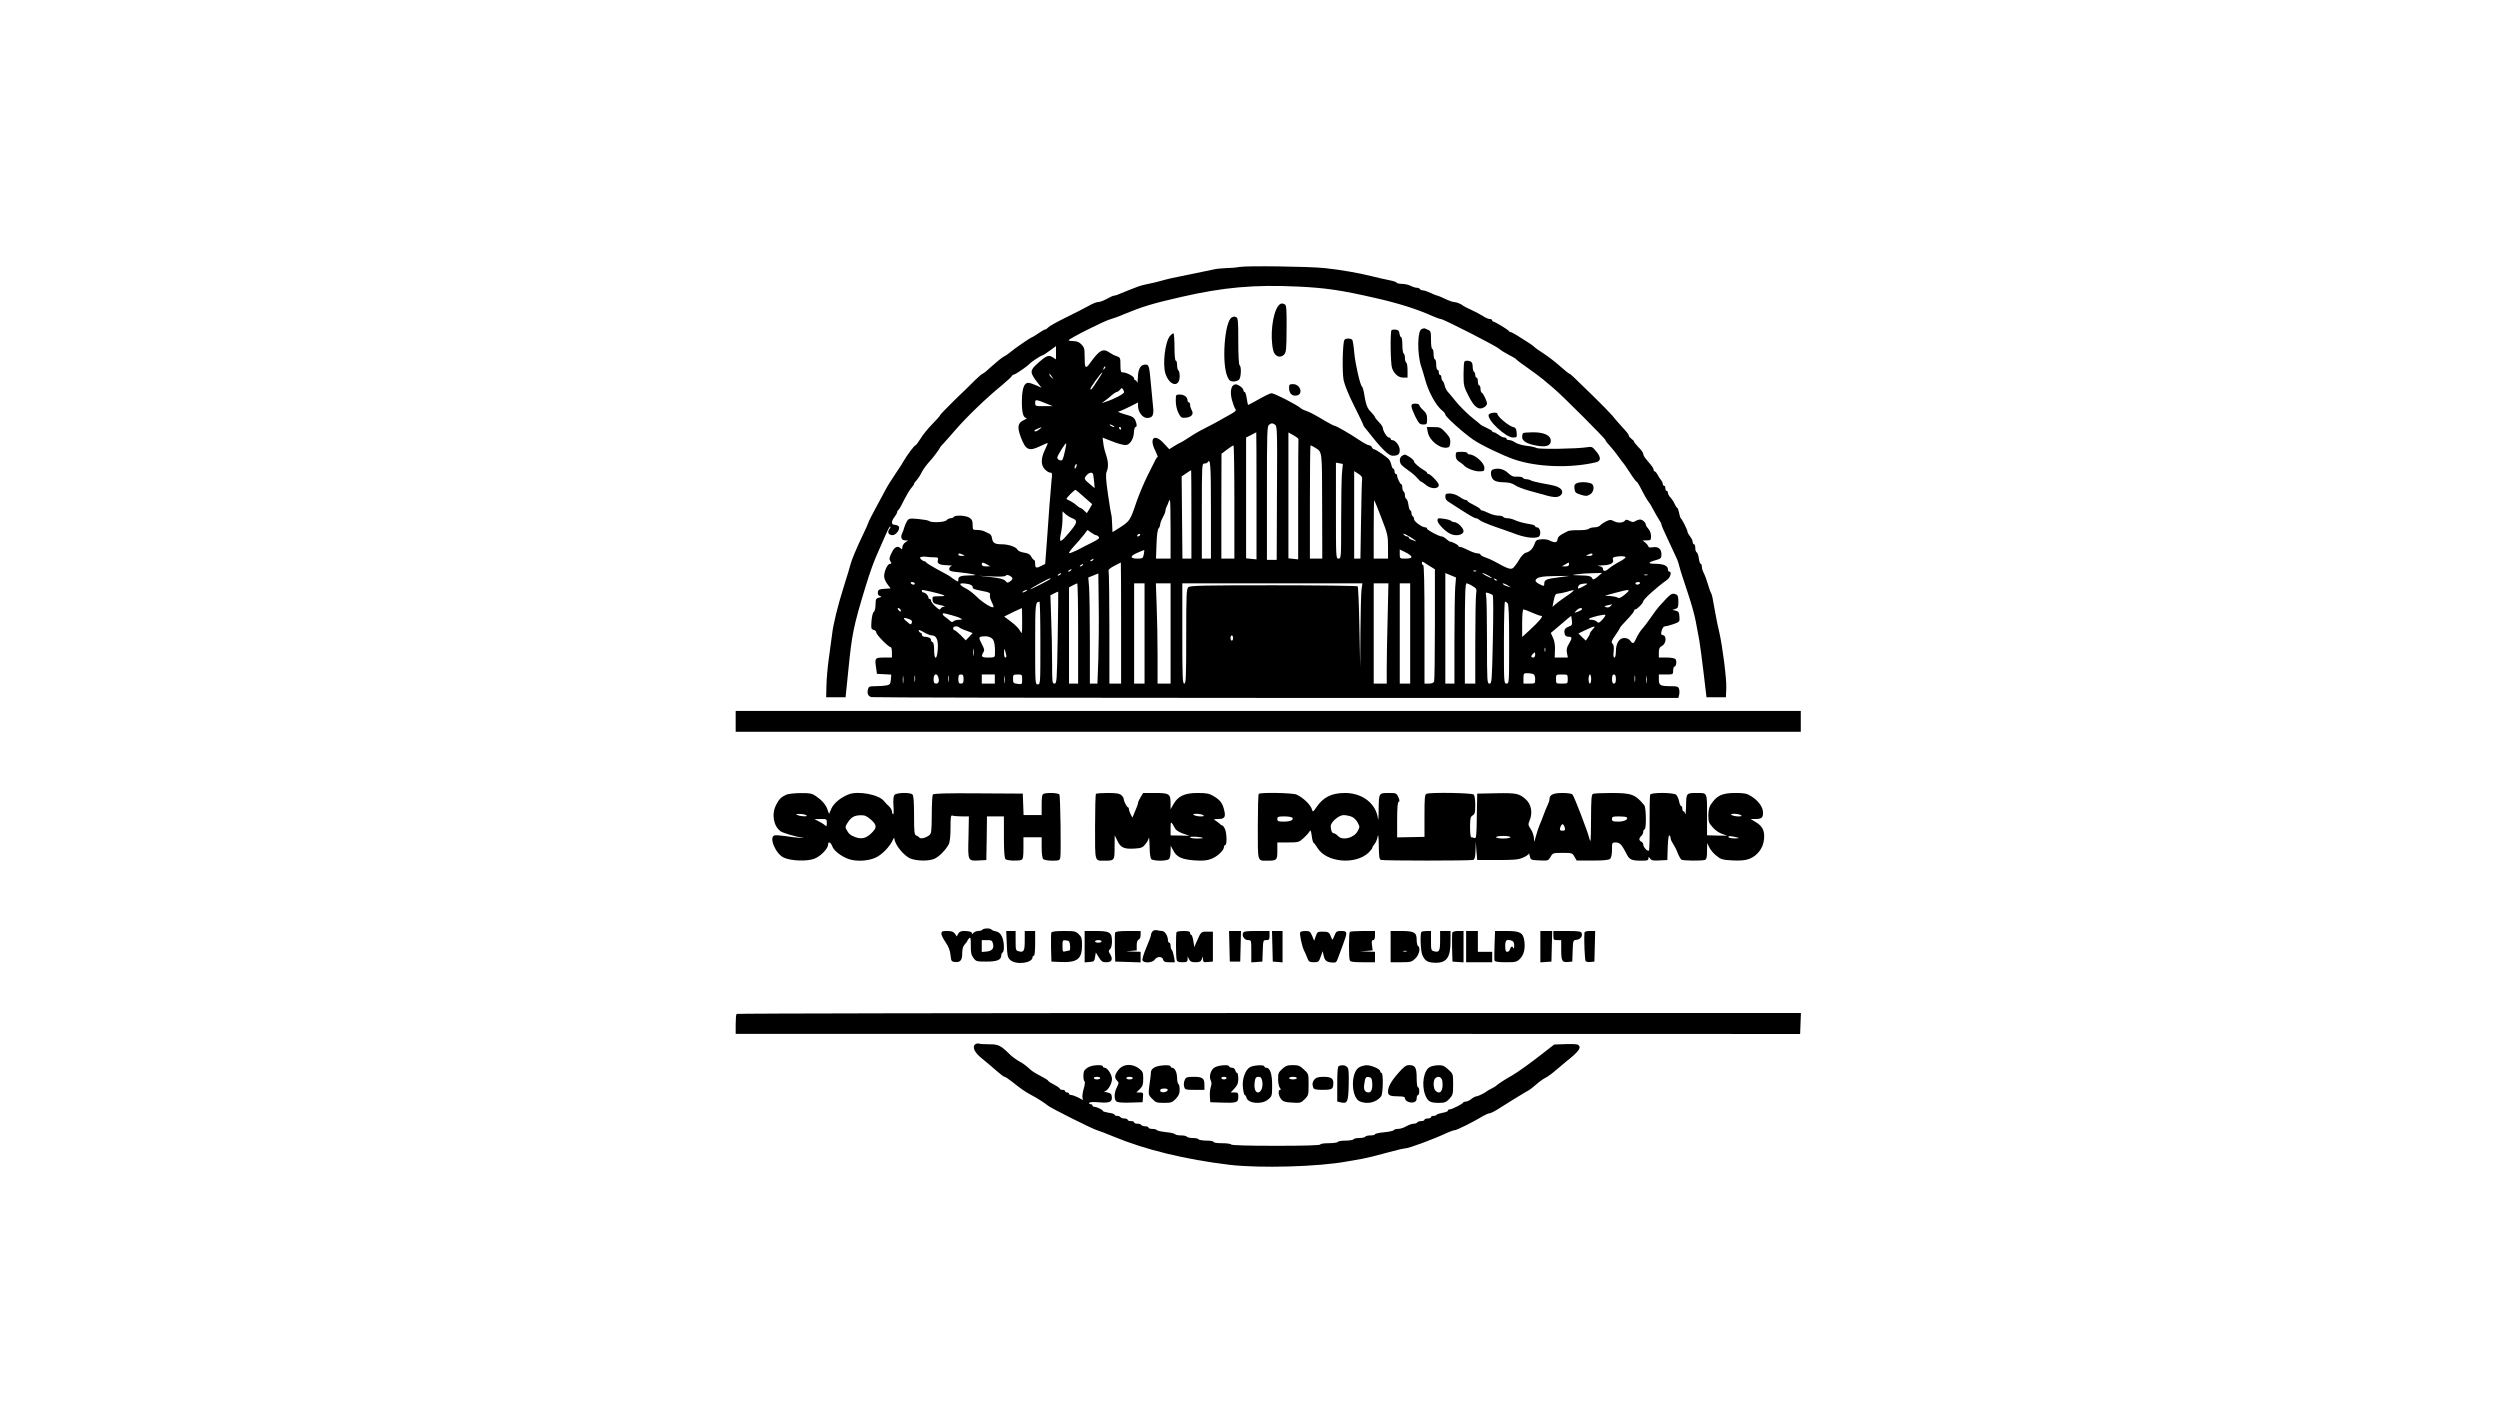 <?xml version="1.0" encoding="UTF-8" standalone="yes"?>
<svg version="1.0" xmlns="http://www.w3.org/2000/svg" width="1920" height="1080" viewBox="0 0 1920 1080" preserveAspectRatio="xMidYMid meet">
  <g transform="translate(0,1080) scale(0.1,-0.1)" fill="#000000" stroke="none">
    <path d="M9520 8750 c-25 -5 -71 -9 -102 -9 -32 -1 -77 -5 -100 -11 -24 -5
-101 -21 -173 -36 -134 -26 -172 -35 -240 -54 -22 -6 -62 -16 -90 -21 -27 -5
-59 -14 -70 -18 -11 -5 -36 -14 -55 -21 -19 -7 -54 -21 -77 -31 -24 -11 -47
-19 -53 -19 -10 0 -21 -5 -77 -34 -17 -9 -40 -16 -52 -16 -11 0 -42 -13 -68
-28 -26 -15 -105 -55 -174 -89 -69 -34 -131 -68 -138 -77 -8 -9 -18 -16 -23
-16 -5 0 -29 -13 -53 -30 -24 -16 -46 -30 -49 -30 -8 0 -135 -87 -166 -114
-14 -12 -36 -28 -50 -34 -14 -7 -54 -40 -90 -72 -35 -33 -68 -60 -73 -60 -4 0
-29 -21 -56 -47 -26 -27 -98 -97 -160 -156 -61 -60 -111 -112 -111 -116 0 -4
-26 -34 -59 -67 -32 -32 -73 -83 -90 -111 -18 -29 -36 -53 -40 -53 -9 0 -68
-80 -91 -121 -8 -15 -37 -61 -65 -101 -27 -40 -62 -95 -76 -123 -15 -27 -49
-93 -78 -145 -28 -52 -51 -97 -51 -102 0 -4 -27 -64 -61 -134 -33 -70 -66
-150 -74 -178 -7 -28 -30 -103 -50 -166 -51 -162 -86 -303 -95 -385 -5 -38
-16 -122 -25 -185 -9 -63 -17 -155 -18 -205 l-2 -90 75 0 74 0 22 215 c27 272
39 331 130 630 40 130 65 199 104 285 15 33 35 78 44 100 28 64 39 85 44 80 3
-2 -1 -11 -8 -20 -18 -21 -5 -45 24 -45 32 0 67 57 44 71 -7 5 -21 9 -30 9
-24 0 -23 29 2 60 11 14 20 30 20 37 0 6 4 13 8 15 4 2 18 23 30 48 32 64 58
109 76 129 9 10 16 21 16 25 0 4 8 16 19 27 10 11 27 36 37 57 16 31 38 61 79
106 18 20 65 85 65 89 0 3 15 21 33 39 17 19 55 61 82 93 87 101 238 247 363
349 39 33 72 63 72 67 0 4 10 11 21 14 19 6 106 67 119 84 9 11 86 61 94 61 5
0 30 16 57 36 l49 36 0 -51 0 -51 -25 16 c-31 20 -48 14 -114 -45 -63 -56 -63
-70 -7 -144 l35 -45 -42 19 c-23 10 -50 19 -59 19 -33 0 -48 -42 -50 -136 -1
-89 10 -134 35 -134 7 -1 -4 -9 -23 -18 -44 -22 -49 -52 -20 -130 38 -100 62
-111 152 -67 28 14 53 24 54 22 2 -2 -8 -25 -21 -52 -32 -66 -32 -118 0 -150
13 -14 32 -25 41 -25 15 0 16 -8 10 -57 -3 -32 -10 -119 -16 -193 -5 -74 -15
-206 -21 -293 l-12 -158 -28 -14 c-40 -21 -49 -19 -49 15 0 17 -4 30 -8 30 -5
0 -15 11 -22 25 -9 18 -24 26 -56 31 -23 3 -45 13 -48 20 -9 23 -70 44 -124
44 -53 0 -68 10 -74 49 -1 13 -10 27 -18 31 -8 4 -25 12 -37 18 -13 7 -39 12
-58 12 -34 0 -35 1 -35 39 0 30 -5 42 -25 55 -27 18 -110 22 -120 6 -3 -5 -14
-10 -24 -10 -10 0 -24 -7 -31 -15 -14 -17 -119 -21 -135 -6 -6 5 -43 11 -82
15 -68 6 -73 5 -87 -16 -8 -13 -17 -34 -21 -48 -3 -14 -11 -35 -17 -47 -14
-29 -4 -53 24 -53 l22 0 -22 -16 c-12 -8 -22 -25 -22 -37 0 -16 -3 -18 -12 -9
-24 24 -48 13 -70 -33 -19 -38 -20 -49 -10 -65 10 -17 10 -20 -3 -20 -19 0
-45 -57 -45 -96 0 -15 11 -42 25 -60 l25 -33 -47 -3 c-41 -3 -48 -6 -51 -26
-2 -14 3 -25 15 -29 16 -6 15 -8 -7 -13 -22 -5 -25 -11 -26 -54 0 -27 -6 -51
-14 -56 -7 -4 -14 -35 -17 -70 -4 -56 -3 -62 16 -67 12 -3 21 -12 21 -21 0
-17 94 -112 110 -112 6 0 10 -18 10 -40 l0 -40 -60 0 c-70 0 -73 -4 -62 -75
l7 -50 55 -3 55 -3 -3 -38 c-3 -34 -8 -40 -34 -45 -17 -3 -54 -6 -83 -6 -48 0
-53 -2 -59 -24 -8 -33 1 -53 27 -60 12 -3 1411 -6 3109 -6 l3088 0 6 24 c3 14
3 34 -1 45 -5 18 -15 21 -58 21 -86 0 -97 6 -97 51 l0 39 55 0 c54 0 55 0 55
30 0 17 4 30 9 30 14 0 21 43 9 57 -6 8 -33 13 -69 13 l-59 0 0 38 c0 31 5 41
25 52 32 17 36 77 7 82 -16 3 -17 8 -10 36 6 20 15 32 26 32 9 0 39 8 65 17
47 17 48 18 45 57 -2 33 -7 41 -28 46 l-25 6 23 8 c19 6 22 14 22 56 0 34 -4
50 -16 54 -36 14 -37 13 -131 -90 -13 -14 -42 -53 -65 -87 -23 -34 -53 -73
-66 -87 -13 -14 -32 -44 -43 -67 -21 -48 -28 -52 -49 -23 -9 13 -26 20 -45 20
-40 0 -65 -41 -65 -104 0 -28 -5 -46 -11 -46 -8 0 -10 16 -6 47 3 32 1 51 -9
60 -11 12 -8 21 21 63 19 28 35 52 35 55 0 6 19 28 78 90 17 19 32 39 32 45 0
5 4 10 10 10 12 0 60 48 60 61 0 16 103 109 181 164 28 19 41 65 19 65 -5 0
-10 7 -10 16 0 29 -32 43 -95 44 -65 0 -62 11 8 30 32 9 37 15 37 41 0 43 -23
63 -66 56 -20 -3 -34 -2 -34 5 0 5 -10 18 -22 29 l-23 18 33 1 c30 0 32 2 32
33 0 19 -8 42 -20 55 -11 12 -20 26 -20 32 0 17 -26 40 -44 40 -9 0 -25 -5
-36 -12 -15 -10 -24 -9 -45 2 -18 9 -29 11 -33 4 -13 -20 -55 -23 -84 -8 -27
14 -33 14 -63 0 -18 -9 -38 -22 -45 -31 -7 -8 -27 -15 -44 -15 -18 0 -37 -5
-43 -11 -7 -7 -40 -11 -78 -11 -37 1 -74 -2 -83 -7 -64 -31 -77 -42 -80 -64
-3 -26 -21 -28 -68 -5 -11 5 -38 8 -59 6 -33 -3 -40 -8 -49 -34 -13 -38 -36
-61 -67 -69 -15 -4 -36 -26 -54 -57 -16 -28 -38 -56 -47 -62 -19 -11 -43 -2
-142 53 -17 10 -48 23 -68 30 -21 7 -38 17 -38 22 0 5 -10 9 -22 9 -13 0 -45
11 -72 25 -27 14 -55 25 -63 25 -7 0 -13 3 -13 8 0 7 -48 32 -62 32 -5 0 -18
9 -30 20 -12 11 -28 20 -35 20 -21 0 -113 49 -113 60 0 6 -6 10 -14 10 -25 0
-85 44 -86 62 0 9 -4 20 -10 23 -5 3 -10 15 -10 26 0 10 -4 19 -9 19 -4 0 -11
19 -14 42 -3 24 -11 44 -16 46 -6 2 -11 14 -11 27 0 13 -4 27 -10 30 -5 3 -10
17 -10 31 0 13 -3 24 -7 24 -9 0 -33 49 -33 67 0 7 -4 13 -10 13 -5 0 -10 9
-10 20 0 11 -4 20 -9 20 -5 0 -11 12 -15 28 -3 15 -11 34 -18 43 -16 19 -103
79 -116 79 -6 0 -12 7 -16 15 -3 8 -12 15 -21 15 -9 0 -44 19 -78 42 -74 50
-176 108 -188 108 -4 0 -32 14 -61 31 -92 55 -132 76 -158 84 -14 4 -32 13
-40 20 -36 30 -203 115 -225 115 -9 0 -51 -20 -95 -45 -44 -25 -81 -45 -84
-45 -2 0 -7 23 -11 50 -4 28 -11 50 -16 50 -5 0 -9 5 -9 11 0 19 -43 50 -64
47 -30 -5 -41 -51 -26 -115 8 -29 19 -61 26 -71 10 -14 6 -20 -29 -40 -107
-61 -156 -88 -207 -113 -30 -14 -83 -45 -117 -68 -34 -22 -65 -41 -68 -41 -3
0 -23 -11 -45 -25 l-40 -25 -42 45 c-72 79 -115 41 -65 -57 13 -27 21 -48 18
-48 -7 0 -9 -4 -77 -141 -28 -57 -66 -147 -84 -199 -53 -156 -49 -151 -160
-221 l-26 -16 -3 66 c-1 36 -4 68 -7 72 -2 4 -13 73 -25 155 -16 111 -18 153
-10 171 15 32 13 80 -4 128 -8 22 -18 61 -21 87 l-6 47 77 -30 c42 -17 89 -29
103 -27 32 4 60 50 61 101 1 20 6 37 11 37 13 0 13 23 -2 55 -8 17 -24 28 -52
35 -23 6 -50 15 -61 19 l-20 9 20 6 c11 4 46 20 78 36 l57 29 0 -27 c0 -45 35
-92 69 -92 42 0 54 20 47 82 -3 29 -10 105 -16 168 -14 154 -15 160 -45 160
-35 0 -55 -35 -56 -100 -1 -30 -3 -47 -6 -37 -2 9 -9 17 -14 17 -5 0 -9 6 -9
14 0 15 -58 46 -87 46 -15 0 -18 8 -18 57 0 55 -1 58 -30 68 -17 5 -41 18 -55
28 -49 34 -77 18 -148 -81 -36 -50 -42 -42 -42 54 0 56 -4 68 -25 89 -16 17
-35 25 -58 25 -18 0 -36 3 -40 6 -8 8 276 151 323 163 19 5 67 22 105 39 138
57 216 81 435 131 327 75 561 96 900 80 210 -10 332 -28 585 -86 183 -41 328
-87 448 -141 27 -12 55 -22 62 -22 20 0 426 -207 450 -230 11 -10 43 -30 72
-45 29 -14 55 -30 58 -35 3 -5 43 -35 88 -66 45 -32 98 -71 117 -87 19 -16 57
-48 84 -71 65 -54 396 -386 396 -396 0 -5 16 -26 36 -47 19 -21 49 -58 66 -83
18 -25 34 -47 38 -50 3 -3 25 -35 49 -72 24 -38 47 -68 51 -68 4 0 22 -30 40
-67 19 -37 41 -75 49 -85 9 -9 27 -39 40 -65 14 -26 33 -60 43 -75 10 -14 18
-31 18 -37 0 -6 25 -64 56 -128 30 -65 59 -127 64 -138 5 -11 14 -38 19 -60 5
-22 32 -105 59 -185 27 -80 57 -183 65 -230 9 -47 21 -114 28 -150 6 -36 21
-148 33 -250 l22 -185 74 0 75 0 3 70 c3 71 -29 322 -54 430 -8 33 -22 98 -30
145 -22 128 -26 144 -33 155 -4 6 -13 30 -20 55 -14 47 -27 83 -42 112 -5 10
-9 27 -9 38 0 11 -4 20 -9 20 -4 0 -11 19 -14 42 -3 24 -11 44 -16 46 -6 2
-11 17 -11 33 0 16 -4 29 -10 29 -5 0 -10 8 -10 18 0 9 -9 28 -20 42 -11 14
-20 30 -20 37 0 13 -41 95 -52 103 -3 3 -9 22 -13 43 -4 20 -10 37 -14 37 -3
0 -12 13 -19 28 -6 16 -21 38 -32 50 -11 12 -20 28 -20 37 0 8 -4 15 -10 15
-5 0 -10 9 -10 20 0 11 -4 20 -10 20 -5 0 -10 6 -10 14 0 8 -6 21 -12 28 -7 7
-19 25 -27 41 -8 15 -18 27 -23 27 -4 0 -8 6 -8 13 0 6 -10 24 -23 39 -12 14
-30 36 -39 47 -10 12 -18 28 -18 36 0 8 -16 30 -35 49 -19 20 -35 39 -35 43 0
5 -9 15 -20 23 -11 8 -20 18 -20 23 0 9 -12 25 -60 77 -19 21 -50 56 -68 79
-19 22 -86 91 -150 153 -159 156 -173 168 -179 168 -4 0 -36 26 -72 58 -36 32
-93 76 -126 97 -33 21 -64 43 -70 49 -5 7 -28 23 -50 37 -22 14 -59 38 -82 52
-24 15 -47 27 -52 27 -5 0 -11 3 -13 8 -4 9 -107 72 -119 72 -5 0 -9 5 -9 10
0 6 -8 10 -19 10 -10 0 -33 10 -52 23 -19 12 -59 33 -89 47 -30 14 -57 27 -60
30 -13 13 -52 30 -70 30 -11 0 -43 11 -72 25 -28 14 -56 25 -60 25 -5 0 -28 9
-50 20 -23 11 -50 20 -59 20 -10 0 -21 5 -24 10 -3 6 -14 10 -24 10 -10 0 -32
7 -47 15 -16 8 -46 15 -66 15 -20 0 -39 4 -42 9 -3 5 -18 11 -33 14 -69 15
-121 26 -163 37 -90 23 -239 49 -355 61 -123 13 -600 19 -655 9z m-1039 -783
c-10 -9 -11 -8 -5 6 3 10 9 15 12 12 3 -3 0 -11 -7 -18z m-52 -89 c-51 -77
-48 -73 -55 -66 -5 6 83 128 92 128 3 0 -14 -28 -37 -62z m-349 27 c14 -19 14
-19 -2 -6 -10 7 -18 18 -18 24 0 6 1 8 3 6 1 -2 9 -13 17 -24z m549 -104 c9
-16 3 -22 -37 -44 -26 -14 -67 -32 -92 -40 -43 -15 -44 -15 -20 1 13 9 39 29
56 45 17 15 36 27 42 27 5 0 15 7 22 15 16 19 17 19 29 -4z m-589 -102 l45
-18 -67 0 c-66 -1 -68 0 -68 25 0 28 4 28 90 -7z m1750 -159 c19 -10 20 -27
17 -525 l-2 -515 -37 0 -38 0 0 515 c0 479 1 515 18 524 21 13 20 13 42 1z
m-1240 -10 c8 -5 11 -10 5 -10 -5 0 -17 5 -25 10 -8 5 -10 10 -5 10 6 0 17 -5
25 -10z m-570 -29 c-13 -11 -29 -17 -34 -13 -6 3 3 12 19 18 41 18 44 17 15
-5z m630 9 c0 -5 -2 -10 -4 -10 -3 0 -8 5 -11 10 -3 6 -1 10 4 10 6 0 11 -4
11 -10z m1040 -518 l0 -488 -40 4 -40 4 0 464 0 464 38 19 c20 11 38 20 40 21
1 0 2 -219 2 -488z m322 436 c-1 -5 -2 -214 -2 -466 l0 -458 -37 4 -38 4 0
483 0 484 39 -22 c22 -12 38 -25 38 -29z m-1793 -91 c-6 -31 -15 -60 -19 -67
-9 -14 -40 -2 -40 16 0 15 63 115 68 109 2 -2 -2 -28 -9 -58z m1301 -392 l0
-435 -50 0 -50 0 0 403 1 402 42 32 c23 17 45 32 50 32 4 1 7 -195 7 -434z
m618 418 c58 -37 55 -12 56 -449 l1 -404 -47 0 -48 0 0 435 c0 239 2 435 5
435 3 0 18 -8 33 -17z m-798 -478 l0 -375 -35 0 -35 0 0 365 c0 355 1 365 19
365 11 0 23 5 26 10 21 35 25 -18 25 -365z m1006 277 c-3 -41 -6 -205 -6 -364
0 -281 0 -288 -20 -288 -20 0 -20 7 -20 369 l0 368 26 -5 27 -5 -7 -75z
m-2040 52 c-4 -9 -9 -15 -11 -12 -3 3 -3 13 1 22 4 9 9 15 11 12 3 -3 3 -13
-1 -22z m884 -364 l0 -340 -35 0 -34 0 -3 315 -3 316 35 24 c19 13 36 24 38
24 1 1 2 -152 2 -339z m1311 273 c-2 -10 -6 -152 -8 -315 l-5 -298 -24 0 -24
0 0 336 0 336 33 -21 c21 -13 31 -27 28 -38z m-2066 35 c2 -7 5 -34 8 -60 l4
-47 -38 32 c-44 36 -46 43 -22 69 19 21 42 24 48 6z m-67 -177 l60 -53 -20
-35 -21 -34 -21 20 c-12 12 -26 21 -30 21 -4 0 -16 8 -27 18 -10 11 -32 25
-47 33 -15 7 -29 15 -31 16 -7 5 62 74 70 71 3 -2 34 -27 67 -57z m662 -246
l0 -225 -56 0 -56 0 4 110 c2 69 8 114 16 122 6 6 12 20 12 30 0 9 9 33 20 53
11 20 20 42 20 50 0 9 4 23 9 33 5 9 12 25 15 35 3 9 8 17 11 17 3 0 5 -101 5
-225z m1619 88 c48 -124 51 -138 51 -223 l0 -90 -55 0 -55 0 0 227 c0 124 2
224 4 222 2 -2 27 -63 55 -136z m-2376 -2 c47 -18 43 -35 -25 -115 -67 -80
-77 -79 -59 5 6 27 11 75 11 106 l0 56 23 -21 c12 -11 34 -25 50 -31z m184
-131 c5 0 14 -5 21 -12 10 -10 -1 -19 -50 -44 -35 -17 -87 -44 -115 -59 -29
-14 -57 -25 -62 -23 -5 1 12 26 39 55 26 28 60 68 75 87 l27 36 28 -20 c16
-11 32 -20 37 -20z m2448 -37 c11 -8 13 -12 5 -9 -8 3 -23 9 -32 12 -10 4 -18
10 -18 15 0 5 -6 9 -14 9 -7 0 -20 7 -27 16 -14 17 45 -13 86 -43z m-2110 37
c-3 -5 -11 -10 -16 -10 -6 0 -7 5 -4 10 3 6 11 10 16 10 6 0 7 -4 4 -10z m29
-148 c-6 -30 -9 -32 -50 -32 -59 0 -57 21 4 46 26 12 48 20 50 19 1 -1 -1 -16
-4 -33z m2056 -19 c0 -9 -15 -13 -45 -13 -45 0 -45 0 -45 35 l0 35 45 -22 c25
-12 45 -28 45 -35z m-3445 17 c18 -8 17 -9 -7 -9 -16 -1 -28 4 -28 9 0 12 8
12 35 0z m4835 0 c0 -5 -12 -10 -27 -9 -25 0 -26 1 -8 9 27 12 35 12 35 0z
m-5058 -20 c32 0 35 -3 31 -21 -8 -28 11 -38 72 -40 28 -1 42 -3 33 -6 -10 -2
-18 -13 -18 -23 0 -15 11 -19 74 -25 41 -4 89 -11 108 -15 29 -7 27 -8 -24 -9
-70 -1 -88 -8 -88 -32 0 -19 -1 -19 -27 -2 -16 10 -30 20 -33 23 -3 3 -14 10
-25 16 -11 6 -51 28 -90 49 -38 21 -71 42 -73 47 -2 4 -8 8 -14 8 -5 0 -16 6
-24 14 -12 13 -12 15 4 19 9 3 26 3 37 1 11 -2 36 -4 57 -4z m5312 1 c3 -4
-19 -21 -49 -36 -30 -16 -66 -40 -80 -52 -26 -24 -45 -23 -45 2 0 8 -14 15
-32 18 -19 2 -6 4 28 5 64 2 92 18 81 46 -4 10 2 16 16 19 40 8 76 7 81 -2z
m-4089 -21 c-3 -5 -12 -10 -18 -10 -7 0 -6 4 3 10 19 12 23 12 15 0z m2588
-49 l37 -23 0 -423 c0 -233 -3 -430 -6 -439 -4 -10 -18 -16 -40 -16 l-34 0 0
455 c0 297 -3 455 -10 455 -5 0 -10 7 -10 15 0 11 4 13 13 8 6 -5 29 -19 50
-32z m-3403 14 l25 -14 -32 -1 c-23 0 -33 5 -33 15 0 18 8 18 40 0z m1030
-450 l0 -465 -45 0 -45 0 0 424 c0 233 -3 431 -6 440 -4 10 9 22 43 40 26 14
49 25 51 26 1 0 2 -209 2 -465z m3440 450 c0 -10 -10 -15 -27 -15 l-28 1 25
14 c31 18 30 18 30 0z m-3735 -5 c-3 -5 -12 -10 -18 -10 -7 0 -6 4 3 10 19 12
23 12 15 0z m-90 -40 c-3 -5 -12 -10 -18 -10 -7 0 -6 4 3 10 19 12 23 12 15 0z
m3112 -6 c-3 -3 -12 -4 -19 -1 -8 3 -5 6 6 6 11 1 17 -2 13 -5z m-3192 -24
c-3 -5 -12 -10 -18 -10 -7 0 -6 4 3 10 19 12 23 12 15 0z m290 -657 l-7 -183
-29 0 -29 0 0 333 c0 184 -3 367 -6 408 l-6 74 38 15 39 16 3 -241 c2 -132 0
-322 -3 -422z m2741 558 c-3 -41 -6 -224 -6 -408 l0 -333 -35 0 -35 0 0 424 0
425 41 -17 41 -17 -6 -74z m254 89 c19 -11 31 -19 25 -19 -5 0 -26 8 -45 19
-19 11 -30 19 -25 19 6 0 26 -8 45 -19z m840 -9 c-21 -18 -37 -25 -39 -18 -7
21 -25 27 -96 28 -70 2 -70 2 -20 9 28 4 81 8 120 8 l69 2 -34 -29z m-4495
-10 c3 -5 -4 -17 -16 -25 -20 -14 -24 -14 -38 3 -12 13 -41 21 -111 29 l-95
10 101 -5 c68 -3 104 -1 108 6 8 12 39 0 51 -18z m4878 22 c-7 -2 -19 -2 -25
0 -7 3 -2 5 12 5 14 0 19 -2 13 -5z m-683 -17 c-95 -12 -110 -19 -110 -47 0
-23 -3 -23 -41 -3 -17 8 -29 21 -26 27 7 24 46 32 153 33 l109 1 -85 -11z
m-3910 -17 c-26 -17 -155 -82 -147 -73 11 12 139 81 152 83 6 0 3 -4 -5 -10z
m3435 -7 c-3 -3 -11 0 -18 7 -9 10 -8 11 6 5 10 -3 15 -9 12 -12z m-4470 -22
c3 -5 -1 -10 -9 -10 -8 0 -18 5 -21 10 -3 6 1 10 9 10 8 0 18 -4 21 -10z
m5570 0 c-3 -5 -13 -10 -21 -10 -8 0 -14 5 -14 10 0 6 9 10 21 10 11 0 17 -4
14 -10z m-5156 -6 c17 -4 31 -13 31 -21 0 -16 5 -18 81 -33 48 -9 56 -14 52
-29 -3 -10 2 -32 11 -49 9 -17 16 -36 16 -42 0 -19 -83 31 -129 77 -24 24 -61
53 -82 63 -66 34 -57 49 20 34z m841 -379 l0 -385 -35 0 -35 0 0 370 0 369 28
15 c15 8 30 15 35 16 4 0 7 -173 7 -385z m510 0 l0 -385 -40 0 -40 0 0 385 0
385 40 0 40 0 0 -385z m200 0 l0 -385 -50 0 -50 0 0 213 c0 116 -3 290 -7 385
l-6 172 56 0 57 0 0 -385z m1466 333 c-3 -29 -7 -174 -8 -323 l-2 -270 -6 307
c-3 168 -9 310 -13 315 -5 4 -296 8 -646 8 -526 0 -641 -2 -654 -14 -15 -12
-17 -51 -17 -377 0 -317 -2 -364 -15 -364 -13 0 -15 49 -15 385 l0 385 691 0
692 0 -7 -52z m201 -210 c-4 -145 -7 -318 -7 -385 l0 -123 -50 0 -50 0 0 385
0 385 57 0 56 0 -6 -262z m173 -123 l0 -385 -40 0 -40 0 0 385 0 385 40 0 40
0 0 -385z m479 364 c32 -19 33 -22 27 -66 -3 -25 -6 -189 -6 -364 l0 -319 -40
0 -40 0 0 385 c0 301 3 385 13 385 6 0 27 -9 46 -21z m271 5 l25 -15 -25 7
c-14 3 -29 10 -34 15 -16 14 6 10 34 -7z m610 12 c0 -4 -59 -36 -67 -36 -12 0
0 29 15 33 24 6 52 8 52 3z m-5040 -60 c36 -8 76 -19 90 -24 22 -9 18 -11 -28
-11 -52 -1 -53 -2 -50 -28 3 -25 9 -29 58 -40 30 -6 45 -12 32 -12 -12 -1 -25
-8 -28 -15 -4 -12 -14 -8 -40 16 -19 17 -34 37 -34 45 0 7 -4 13 -10 13 -5 0
-10 5 -10 11 0 6 -6 17 -14 25 -8 8 -19 14 -25 14 -6 0 -11 5 -11 10 0 12 -7
13 70 -4z m730 4 c-8 -5 -19 -10 -25 -10 -5 0 -3 5 5 10 8 5 20 10 25 10 6 0
3 -5 -5 -10z m4198 -3 c-7 -7 -35 -28 -63 -46 -27 -19 -60 -43 -71 -53 l-21
-19 10 51 c8 41 14 50 31 51 11 0 41 6 66 13 61 18 63 18 48 3z m402 -22 c-29
-24 -46 -32 -54 -26 -6 5 -32 11 -56 13 l-45 3 80 22 c115 31 124 29 75 -12z
m-4357 -333 c-6 -333 -7 -352 -25 -352 -17 0 -18 11 -18 158 0 88 -3 240 -7
339 l-6 181 29 15 c16 8 30 14 31 13 1 -1 -1 -160 -4 -354z m3341 328 c5 -5 5
-156 1 -344 -7 -319 -8 -336 -26 -336 -18 0 -19 14 -19 328 0 180 -3 338 -7
351 -5 21 -3 23 18 16 13 -4 28 -11 33 -15z m-3474 -368 c0 -311 0 -318 -20
-318 -20 0 -20 7 -20 312 0 312 1 320 33 323 4 1 7 -142 7 -317z m3588 306 c9
-9 12 -93 12 -315 0 -296 0 -303 -20 -303 -20 0 -20 7 -20 315 0 173 4 315 8
315 4 0 13 -5 20 -12z m791 -23 c-10 -10 -22 -13 -35 -8 -16 6 -15 8 11 14 17
4 32 7 35 8 2 0 -3 -6 -11 -14z m-5454 -26 c11 -17 -1 -21 -15 -4 -8 9 -8 15
-2 15 6 0 14 -5 17 -11z m935 -91 c0 -99 -1 -102 -16 -73 -8 17 -39 48 -69 70
l-53 40 66 33 c37 17 68 32 69 32 2 0 3 -46 3 -102z m4300 94 c0 -4 -14 -13
-31 -19 -31 -12 -31 -12 -14 7 18 20 45 27 45 12z m-384 -27 c31 -14 63 -25
71 -25 19 0 -16 -42 -92 -112 l-55 -50 0 106 c0 62 4 106 10 106 5 0 35 -11
66 -25z m-4460 -19 c28 -7 60 -18 70 -24 17 -10 15 -11 -11 -12 -17 0 -36 -5
-42 -11 -9 -9 -15 -8 -26 2 -8 8 -24 21 -36 29 -21 14 -28 30 -13 30 4 0 30
-6 58 -14z m4999 -36 c-24 -25 -29 -27 -42 -14 -8 8 -26 14 -40 14 -15 0 -23
3 -19 8 13 12 121 38 125 29 2 -5 -9 -21 -24 -37z m-233 -6 c4 -32 1 -37 -23
-46 -31 -11 -40 -27 -32 -57 3 -14 13 -21 29 -21 29 0 30 -9 3 -55 -16 -26
-20 -44 -15 -70 l7 -35 -51 0 -50 0 2 58 c2 37 -4 70 -15 94 l-17 37 77 65
c42 36 77 66 79 66 1 0 4 -16 6 -36z m-5069 -15 c-5 -16 -8 -17 -22 -7 -50 40
-52 50 -7 36 26 -8 32 -15 29 -29z m363 -37 c5 -5 30 -17 57 -26 l47 -18 -26
-28 -27 -28 -38 39 c-21 21 -43 39 -49 39 -5 0 -10 7 -10 15 0 16 30 20 46 7z
m4866 -15 c-12 -13 -22 -28 -22 -33 0 -5 -7 -20 -16 -32 l-15 -22 -29 27 -28
28 56 27 c71 33 82 34 54 5z m-5074 -47 c34 0 49 -37 44 -107 -5 -82 -28 -87
-28 -6 0 35 -4 58 -12 61 -7 2 -12 10 -12 17 0 14 -22 25 -51 25 -10 0 -19 7
-19 15 0 8 -4 15 -9 15 -5 0 -12 7 -15 15 -4 11 7 8 38 -10 23 -14 52 -25 64
-25z m466 -29 c13 -15 20 -59 17 -118 -1 -21 -6 -23 -51 -23 -52 0 -58 7 -38
40 10 16 8 26 -10 60 -27 52 -27 58 1 62 34 5 64 -2 81 -21z m1846 9 c0 -11
-4 -20 -10 -20 -5 0 -10 9 -10 20 0 11 5 20 10 20 6 0 10 -9 10 -20z m-1993
-132 c-2 -13 -4 -3 -4 22 0 25 2 35 4 23 2 -13 2 -33 0 -45z m4390 30 c-3 -7
-5 -2 -5 12 0 14 2 19 5 13 2 -7 2 -19 0 -25z m-4138 -35 c1 -7 -3 -13 -9 -13
-5 0 -10 17 -9 38 1 33 2 34 9 12 4 -14 8 -31 9 -37z m4061 7 c0 -11 -7 -20
-15 -20 -18 0 -19 12 -3 28 16 16 18 15 18 -8z m-16 -146 c10 -4 16 -18 16
-40 0 -34 -1 -34 -45 -34 l-45 0 0 40 c0 38 2 40 29 40 16 0 36 -3 45 -6z
m-4837 -66 c-2 -13 -4 -3 -4 22 0 25 2 35 4 23 2 -13 2 -33 0 -45z m90 10 c-2
-13 -4 -5 -4 17 -1 22 1 32 4 23 2 -10 2 -28 0 -40z m177 36 c12 -32 6 -54
-14 -54 -16 0 -20 7 -20 35 0 37 22 49 34 19z m83 -36 c-2 -13 -4 -5 -4 17 -1
22 1 32 4 23 2 -10 2 -28 0 -40z m113 17 c0 -28 -4 -35 -20 -35 -16 0 -20 7
-20 35 0 28 4 35 20 35 16 0 20 -7 20 -35z m240 0 l0 -35 -50 0 -50 0 0 35 0
35 50 0 50 0 0 -35z m77 -27 c-2 -13 -4 -3 -4 22 0 25 2 35 4 23 2 -13 2 -33
0 -45z m133 24 c0 -38 0 -38 -35 -34 -32 4 -35 7 -35 38 0 32 2 34 35 34 34 0
35 -1 35 -38z m4190 3 c0 -35 0 -35 -45 -35 -45 0 -45 0 -45 35 0 35 0 35 45
35 45 0 45 0 45 -35z m180 0 c0 -19 -4 -35 -10 -35 -5 0 -10 16 -10 35 0 19 5
35 10 35 6 0 10 -16 10 -35z m190 0 c0 -24 -5 -35 -15 -35 -10 0 -15 11 -15
35 0 24 5 35 15 35 10 0 15 -11 15 -35z m147 -17 c-2 -13 -4 -5 -4 17 -1 22 1
32 4 23 2 -10 2 -28 0 -40z m90 -10 c-2 -13 -4 -3 -4 22 0 25 2 35 4 23 2 -13
2 -33 0 -45z"/>
    <path d="M9815 8448 c-43 -61 -62 -230 -37 -338 10 -46 53 -64 82 -35 18 18
20 36 21 199 1 142 -1 180 -12 187 -22 14 -37 10 -54 -13z"/>
    <path d="M9462 8363 c-57 -23 -82 -359 -34 -459 12 -27 22 -34 45 -34 15 0 35
6 43 14 16 17 19 102 4 111 -6 4 -10 76 -10 185 0 153 -2 179 -16 184 -9 3
-16 6 -17 5 -1 0 -8 -3 -15 -6z"/>
    <path d="M10919 8273 c-34 -9 -36 -193 -4 -288 8 -22 21 -67 30 -100 27 -98
84 -201 131 -238 13 -10 24 -24 24 -31 0 -16 140 -142 215 -193 59 -41 228
-122 313 -151 175 -60 429 -69 627 -23 41 9 43 38 4 84 -30 37 -34 38 -73 32
-76 -12 -364 -17 -384 -6 -11 6 -46 14 -78 17 -33 4 -71 15 -86 25 -14 11 -36
19 -47 19 -12 0 -21 5 -21 10 0 6 -8 10 -17 10 -10 0 -29 9 -43 20 -14 11 -31
20 -37 20 -7 0 -13 3 -13 8 0 4 -19 15 -41 25 -23 10 -47 23 -53 30 -7 7 -27
23 -45 37 -45 34 -121 110 -151 150 -14 18 -35 43 -46 55 -12 12 -25 36 -29
53 -3 18 -11 34 -16 37 -5 4 -9 15 -9 26 0 10 -4 19 -10 19 -5 0 -10 9 -10 20
0 11 -4 20 -10 20 -5 0 -10 18 -10 40 0 22 -4 40 -10 40 -5 0 -10 18 -10 40 0
22 -4 40 -10 40 -6 0 -10 29 -10 68 0 64 -2 70 -25 80 -14 7 -27 11 -28 11 -1
-1 -9 -3 -18 -6z"/>
    <path d="M10687 8264 c-11 -12 -8 -260 4 -291 17 -46 49 -73 86 -73 l33 0 0
54 c0 30 -4 58 -10 61 -5 3 -10 19 -10 35 0 16 -4 32 -10 35 -5 3 -10 33 -10
66 0 32 -4 59 -9 59 -5 0 -11 12 -13 28 -2 20 -9 28 -28 30 -14 2 -29 0 -33
-4z"/>
    <path d="M8987 8222 c-39 -43 -60 -219 -36 -293 32 -95 109 -107 109 -18 0 21
-4 41 -10 44 -5 3 -10 22 -10 41 0 19 -4 34 -10 34 -6 0 -10 42 -10 105 0 58
-4 105 -8 105 -5 0 -16 -8 -25 -18z"/>
    <path d="M10325 8189 c-14 -22 -18 -248 -6 -309 8 -37 39 -115 82 -199 38 -76
69 -141 69 -145 0 -4 6 -14 13 -21 6 -8 32 -40 57 -71 74 -94 128 -144 154
-144 43 0 56 10 56 44 0 33 -33 76 -58 76 -7 0 -12 5 -12 10 0 6 -6 10 -14 10
-14 0 -46 52 -46 75 0 7 -13 26 -30 43 -16 18 -30 34 -30 37 0 6 -14 24 -46
58 -13 15 -25 48 -33 97 -6 41 -15 77 -20 80 -15 10 -51 168 -60 258 -4 49
-11 94 -15 101 -9 14 -53 15 -61 0z"/>
    <path d="M11247 8023 c-4 -3 -7 -47 -7 -97 0 -85 2 -96 38 -166 43 -86 77
-112 118 -89 13 7 24 20 24 29 0 20 -27 77 -41 85 -5 4 -9 17 -9 31 0 13 -4
24 -10 24 -5 0 -10 14 -10 30 0 17 -4 30 -10 30 -5 0 -10 9 -10 19 0 11 -4 23
-10 26 -5 3 -10 21 -10 40 0 21 -6 35 -16 39 -20 8 -39 8 -47 -1z"/>
    <path d="M9900 7822 c0 -42 21 -64 55 -60 57 6 34 88 -25 88 -26 0 -30 -4 -30
-28z"/>
    <path d="M9030 7720 c0 -31 8 -66 20 -91 19 -37 24 -40 57 -37 44 4 64 29 45
58 -6 11 -12 29 -12 40 0 11 -4 20 -10 20 -5 0 -10 7 -10 16 0 25 -26 44 -59
44 -31 0 -31 -1 -31 -50z"/>
    <path d="M10840 7680 c0 -11 14 -47 30 -80 27 -53 34 -60 60 -60 28 0 30 2 30
41 0 33 -6 47 -30 69 -16 15 -30 33 -30 39 0 6 -13 11 -30 11 -23 0 -30 -4
-30 -20z"/>
    <path d="M11433 7615 c-14 -39 131 -175 187 -175 30 0 31 2 28 37 -2 28 -8 39
-23 42 -34 6 -125 81 -125 103 0 15 -60 9 -67 -7z"/>
    <path d="M10965 7483 c11 -64 90 -129 147 -121 18 2 24 10 26 38 2 30 -4 43
-36 78 -36 39 -43 42 -92 42 l-52 0 7 -37z"/>
    <path d="M11697 7473 c-4 -3 -7 -17 -7 -29 0 -31 35 -52 109 -66 75 -14 111
-2 111 37 0 41 -50 65 -136 65 -39 0 -74 -3 -77 -7z"/>
    <path d="M11180 7300 c0 -21 8 -34 28 -47 15 -10 29 -20 32 -24 18 -23 80 -49
118 -49 40 0 42 2 42 28 0 37 -73 102 -115 102 -8 0 -15 5 -15 10 0 6 -20 10
-45 10 -43 0 -45 -1 -45 -30z"/>
    <path d="M10768 7299 c-21 -12 -23 -47 -5 -69 7 -8 31 -28 55 -44 24 -16 54
-42 67 -58 13 -15 27 -28 30 -28 4 0 20 -11 37 -25 39 -33 98 -32 98 1 0 17
-64 84 -80 84 -5 0 -10 4 -10 8 0 5 -12 15 -27 23 -29 15 -73 54 -73 64 0 10
-23 30 -47 43 -26 14 -23 14 -45 1z"/>
    <path d="M11463 7193 c-20 -7 -15 -58 7 -78 13 -12 37 -18 77 -19 42 -1 66 -7
88 -22 17 -12 66 -31 110 -43 44 -12 106 -29 138 -38 41 -11 67 -13 85 -7 35
12 40 46 10 66 -23 15 -34 18 -143 38 -33 6 -68 15 -77 20 -10 6 -27 10 -37
10 -11 0 -23 5 -26 11 -4 6 -23 9 -44 8 -29 -2 -43 4 -70 29 -32 31 -80 41
-118 25z"/>
    <path d="M12112 7090 c-19 -8 -23 -16 -20 -42 3 -29 8 -35 47 -47 39 -12 48
-12 70 0 27 15 38 54 22 78 -11 17 -88 24 -119 11z"/>
    <path d="M11100 6985 c0 -16 9 -30 28 -41 15 -9 64 -41 109 -70 46 -30 89 -54
97 -54 8 0 21 -6 29 -14 7 -8 61 -31 118 -51 57 -20 135 -47 172 -61 67 -23
129 -30 161 -18 26 10 17 74 -10 74 -8 0 -14 4 -14 9 0 5 -15 11 -32 14 -60
10 -93 19 -125 33 -17 8 -42 14 -56 14 -14 0 -29 5 -32 10 -3 6 -21 10 -39 10
-18 0 -51 9 -74 20 -22 11 -46 20 -52 20 -5 0 -10 4 -10 8 0 4 -22 19 -50 33
-27 13 -50 27 -50 32 0 4 -6 7 -13 7 -7 0 -29 11 -49 25 -22 15 -51 25 -72 25
-32 0 -36 -3 -36 -25z"/>
    <path d="M11040 6802 c0 -21 51 -76 93 -99 44 -25 107 -13 107 19 0 23 -47 68
-70 68 -9 0 -20 4 -26 10 -5 5 -31 13 -57 16 -43 6 -47 5 -47 -14z"/>
    <path d="M5650 5260 l0 -80 4090 0 4090 0 0 80 0 80 -4090 0 -4090 0 0 -80z"/>
    <path d="M6039 4697 c-39 -18 -56 -34 -78 -78 -37 -71 -21 -164 35 -204 20
-13 117 -42 169 -49 17 -2 8 -3 -20 -1 -27 2 -79 8 -115 14 -36 5 -73 8 -82 5
-45 -13 8 -140 70 -170 55 -26 179 -31 236 -9 48 18 106 78 106 109 0 27 20
18 32 -14 11 -33 71 -79 127 -98 58 -20 150 -15 207 12 49 23 106 82 131 135
7 17 12 20 12 10 3 -47 76 -136 127 -154 51 -18 136 -19 179 -1 36 15 89 69
112 113 8 16 13 63 13 125 0 87 2 99 16 94 9 -3 40 -6 71 -6 l54 0 -3 -161
c-5 -185 -6 -182 85 -177 l52 3 3 168 2 167 65 0 65 0 0 -158 c0 -110 4 -162
12 -170 12 -12 95 -16 122 -6 13 5 16 23 16 90 l0 84 70 0 70 0 0 -78 c0 -47
5 -83 12 -90 7 -7 38 -12 69 -12 51 0 57 2 62 23 7 34 1 472 -7 485 -8 13 -93
16 -120 6 -13 -5 -16 -22 -16 -85 l0 -79 -70 0 -69 0 -3 83 -3 82 -342 2
c-245 2 -344 -1 -349 -9 -4 -6 -8 -76 -8 -155 -1 -132 -3 -146 -21 -159 -27
-20 -66 -29 -74 -17 -3 5 -14 12 -23 16 -16 6 -18 23 -18 155 0 102 -4 152
-12 160 -18 18 -123 15 -138 -3 -9 -11 -11 -37 -8 -85 3 -38 1 -67 -3 -64 -5
3 -9 13 -9 23 0 9 -10 27 -22 38 -13 11 -30 29 -38 40 -40 51 -200 81 -273 52
-62 -25 -113 -67 -132 -109 l-18 -41 -12 34 c-13 38 -43 72 -92 105 -26 18
-45 22 -115 21 -45 0 -95 -6 -109 -12z m151 -157 c11 -7 8 -10 -15 -9 -16 0
-39 4 -50 9 -16 7 -14 9 15 9 19 0 42 -4 50 -9z m500 -36 c47 -42 46 -62 -1
-106 -37 -36 -73 -44 -118 -28 -39 14 -52 25 -70 58 -11 20 -9 28 11 57 27 41
51 53 100 54 30 1 46 -7 78 -35z m-340 -26 c0 -18 -4 -28 -8 -22 -4 6 -25 21
-47 32 l-40 21 48 1 c47 0 47 0 47 -32z"/>
    <path d="M8417 4703 c-4 -3 -7 -118 -7 -254 0 -276 -5 -259 75 -259 74 0 75 1
75 104 l1 91 21 -43 c25 -53 52 -64 132 -59 51 3 63 8 82 33 13 15 25 37 27
49 2 11 5 -18 6 -65 0 -52 6 -91 13 -98 7 -7 37 -12 68 -12 31 0 61 5 68 12 7
7 12 32 12 58 l1 45 20 -37 c26 -51 67 -69 166 -76 63 -4 93 -1 126 12 46 17
97 65 97 91 0 8 5 15 10 15 14 0 12 91 -2 123 -7 15 -16 27 -20 27 -4 0 -13 6
-20 13 -7 7 -22 18 -33 25 -18 10 -15 11 21 12 46 0 58 14 48 58 -13 63 -31
87 -87 120 -31 18 -53 22 -120 22 -99 0 -149 -24 -184 -85 l-23 -40 0 48 c0
70 -11 77 -119 77 l-91 0 -20 -32 c-11 -18 -20 -39 -20 -45 0 -7 -10 -35 -22
-62 l-21 -50 -14 26 c-7 14 -13 32 -13 39 0 8 -3 14 -7 14 -9 0 -33 48 -33 65
0 7 -8 19 -18 28 -14 13 -39 17 -104 17 -46 0 -88 -3 -91 -7z m823 -163 c11
-7 6 -10 -20 -10 -19 0 -42 5 -50 10 -11 7 -6 10 20 10 19 0 42 -5 50 -10z
m-214 -105 c6 -11 33 -28 60 -37 l49 -17 -72 2 -73 1 0 55 c0 58 2 58 36 -4z
m213 -71 c2 -2 -19 -4 -47 -4 -29 0 -52 4 -52 10 0 9 88 3 99 -6z"/>
    <path d="M9667 4703 c-4 -3 -7 -118 -7 -254 0 -276 -5 -259 75 -259 71 0 75 4
75 76 l0 64 83 0 c78 0 84 2 118 33 19 17 40 40 46 51 8 15 11 10 17 -32 3
-28 10 -52 14 -54 4 -2 18 -20 31 -41 68 -111 291 -131 392 -35 16 16 29 33
29 38 0 5 8 19 18 30 9 11 20 37 23 58 4 22 7 -5 8 -69 1 -86 4 -108 16 -113
20 -7 690 -7 710 0 11 5 15 23 17 73 l2 66 5 -70 6 -70 155 0 c132 0 162 3
198 19 23 10 43 24 43 30 1 6 4 -2 8 -19 6 -29 8 -30 74 -33 66 -3 68 -2 85
27 17 30 19 31 92 31 73 0 76 -1 92 -30 l17 -29 122 0 c89 0 125 4 135 14 9 8
14 36 14 69 0 55 0 56 29 56 31 0 47 -17 85 -92 20 -40 37 -48 114 -48 42 0
52 3 52 17 0 15 1 15 13 -1 10 -14 25 -17 72 -14 l60 3 3 98 c2 59 7 95 12 92
6 -4 10 -13 10 -22 0 -8 8 -27 18 -41 10 -15 27 -47 36 -72 10 -25 23 -48 29
-52 14 -9 159 -10 181 -2 12 5 16 21 16 68 l1 61 17 -34 c9 -19 34 -48 55 -64
33 -27 46 -31 122 -35 65 -3 96 0 130 12 61 24 104 80 112 145 8 67 -9 105
-61 136 l-41 25 32 0 c52 0 63 9 63 48 0 43 -35 93 -91 127 -33 21 -51 25
-119 25 -106 0 -146 -19 -193 -92 -11 -17 -17 -47 -17 -81 0 -46 4 -59 33 -90
17 -21 50 -44 72 -51 l40 -14 -77 1 -78 2 0 156 c0 177 4 169 -80 169 -79 0
-80 -1 -81 -99 -1 -47 -4 -76 -6 -63 -2 12 -9 22 -14 22 -5 0 -9 9 -9 20 0 11
-4 20 -9 20 -5 0 -12 17 -16 37 -4 20 -14 43 -23 50 -22 17 -188 18 -198 1 -4
-6 -6 -105 -5 -219 1 -115 -1 -209 -6 -212 -12 -7 -43 28 -43 48 0 9 -7 18
-15 21 -8 4 -15 12 -15 19 0 7 7 18 15 25 8 7 15 21 15 31 0 11 5 19 10 19 15
0 13 168 -2 186 -70 84 -97 94 -253 94 -68 0 -130 -3 -139 -6 -14 -5 -16 -33
-17 -198 -1 -174 -2 -187 -14 -141 -14 55 -113 313 -128 333 -6 7 -35 12 -78
12 -71 0 -99 -14 -99 -48 0 -9 -6 -28 -13 -42 -7 -14 -21 -47 -31 -75 -10 -27
-24 -64 -32 -81 -8 -18 -20 -56 -28 -85 -14 -51 -15 -52 -15 -18 -1 20 -11 51
-24 70 -21 31 -22 38 -11 64 27 62 15 129 -30 168 -49 43 -70 48 -224 45
l-147 -3 -3 -173 c-2 -153 -4 -173 -18 -168 -9 3 -20 6 -25 6 -5 0 -9 35 -9
78 0 66 3 79 20 90 17 10 20 23 20 80 0 40 -5 73 -12 80 -13 13 -331 18 -362
6 -14 -5 -16 -30 -16 -169 l0 -162 -105 -2 -105 -2 0 135 c0 94 4 136 12 138
8 3 8 12 -3 36 -13 30 -17 32 -66 32 -85 0 -83 3 -85 -124 0 -61 -3 -95 -5
-76 -13 117 -118 200 -253 200 -104 0 -168 -32 -221 -111 -25 -36 -27 -37 -33
-16 -9 35 -68 92 -119 115 -29 13 -278 18 -290 5z m3703 -163 c11 -7 6 -10
-20 -10 -19 0 -42 5 -50 10 -11 7 -6 10 20 10 19 0 42 -5 50 -10z m-2993 -11
c18 -6 38 -24 49 -45 18 -33 18 -35 1 -67 -29 -54 -117 -75 -152 -37 -10 11
-24 20 -30 20 -15 0 -25 22 -25 55 0 31 62 85 99 85 15 0 42 -5 58 -11z m-451
-10 c10 -17 -16 -29 -68 -29 -41 0 -48 3 -48 20 0 18 7 20 54 20 30 0 58 -5
62 -11z m2567 4 c16 -15 -18 -33 -64 -33 -42 0 -49 3 -49 20 0 18 7 20 53 20
30 0 57 -3 60 -7z m-479 -69 c10 -26 7 -34 -14 -34 -11 0 -20 4 -20 9 0 17 12
41 20 41 4 0 11 -7 14 -16z m-414 -84 c0 -5 -25 -10 -55 -10 -30 0 -55 5 -55
10 0 6 25 10 55 10 30 0 55 -4 55 -10z m1735 0 c28 -7 28 -8 -12 -9 -23 0 -45
4 -48 9 -7 11 16 11 60 0z"/>
    <path d="M7545 3660 c-3 -5 -18 -10 -32 -10 -14 0 -32 -8 -40 -17 -8 -10 -12
-13 -9 -7 7 15 -16 24 -59 24 -25 0 -38 -6 -46 -21 l-11 -21 -14 21 c-12 16
-26 21 -60 21 -38 0 -44 -3 -44 -21 0 -11 15 -41 33 -67 22 -32 34 -63 37 -97
5 -46 7 -50 33 -53 42 -5 57 13 57 67 0 33 6 54 20 69 11 12 20 24 20 27 0 4
6 12 13 19 11 11 13 1 13 -54 -1 -55 3 -74 20 -97 20 -27 25 -28 101 -28 82 0
113 13 113 49 0 8 5 18 10 21 16 10 12 88 -6 124 -11 22 -25 34 -45 38 -16 3
-32 10 -35 14 -7 12 -61 11 -69 -1z m81 -107 c10 -37 -7 -57 -50 -61 l-36 -3
0 45 0 46 40 0 c35 0 40 -3 46 -27z"/>
    <path d="M8853 3649 c-7 -7 -13 -19 -13 -27 0 -8 -16 -53 -36 -99 -20 -46 -33
-90 -30 -98 9 -24 78 -20 94 5 7 11 23 20 36 20 15 0 26 -7 29 -20 4 -16 14
-20 47 -20 l43 0 -7 43 c-4 23 -11 46 -17 52 -5 5 -9 19 -9 32 0 13 -4 23 -10
23 -5 0 -10 8 -10 18 0 33 -24 72 -45 72 -11 0 -29 3 -40 6 -11 3 -26 -1 -32
-7z"/>
    <path d="M7732 3550 c3 -86 6 -102 25 -121 42 -42 173 -27 173 20 0 6 5 11 10
11 6 0 10 38 10 95 l0 95 -40 0 -40 0 0 -74 c0 -80 -7 -92 -46 -82 -23 6 -24
10 -24 81 l0 75 -36 0 -36 0 4 -100z"/>
    <path d="M8074 3637 c-2 -7 -3 -60 -2 -118 l3 -104 65 -3 c134 -6 170 21 170
131 0 48 -4 62 -25 82 -22 23 -32 25 -115 25 -66 0 -92 -4 -96 -13z m144 -99
c2 -21 0 -38 -5 -38 -4 0 -18 -3 -30 -6 -21 -6 -23 -3 -23 40 0 46 1 47 28 44
23 -3 27 -8 30 -40z"/>
    <path d="M8330 3529 l0 -120 38 3 c34 3 37 6 42 38 l6 35 23 -37 c19 -32 28
-38 57 -38 43 0 53 21 31 60 -15 24 -15 29 -2 40 9 8 15 30 15 60 0 69 -17 80
-123 80 l-87 0 0 -121z m130 41 c0 -5 -11 -10 -25 -10 -14 0 -25 5 -25 10 0 6
11 10 25 10 14 0 25 -4 25 -10z"/>
    <path d="M8564 3637 c-2 -7 -3 -60 -2 -118 l3 -104 98 -3 97 -3 0 41 0 40 -62
2 c-57 1 -58 2 -15 5 l47 4 0 38 c0 25 5 41 15 45 9 3 15 18 15 36 l0 30 -95
0 c-70 0 -97 -4 -101 -13z"/>
    <path d="M9036 3642 c-6 -11 -6 -190 1 -214 3 -13 15 -18 44 -18 34 0 39 3 40
23 l0 22 11 -22 c9 -18 20 -23 50 -23 31 0 40 5 48 23 l9 22 0 -23 c1 -21 5
-23 39 -20 l37 3 0 115 0 115 -44 0 c-47 0 -47 0 -80 -75 l-19 -44 -7 47 c-4
26 -11 47 -16 47 -5 0 -9 7 -9 15 0 11 -12 15 -49 15 -28 0 -52 -4 -55 -8z"/>
    <path d="M9442 3533 l3 -118 40 0 40 0 3 118 3 117 -46 0 -46 0 3 -117z"/>
    <path d="M9546 3634 c-9 -24 12 -54 39 -54 25 0 25 -1 25 -86 l0 -85 43 3 42
3 3 83 c3 80 3 82 27 82 22 0 25 4 25 35 l0 35 -99 0 c-81 0 -100 -3 -105 -16z"/>
    <path d="M9772 3533 l3 -118 38 -3 37 -3 0 120 0 121 -40 0 -41 0 3 -117z"/>
    <path d="M9986 3641 c-8 -12 13 -109 29 -141 7 -14 19 -40 25 -57 11 -29 17
-33 50 -33 36 0 39 3 53 43 l15 42 7 -32 c9 -40 22 -52 64 -55 30 -3 35 1 46
32 7 19 25 66 39 105 36 96 35 105 -13 105 -35 0 -40 -3 -53 -37 -13 -33 -16
-35 -22 -18 -16 45 -23 50 -66 50 -40 0 -44 -2 -55 -35 l-12 -35 -16 38 c-14
33 -20 37 -51 37 -19 0 -37 -4 -40 -9z"/>
    <path d="M10367 3643 c-9 -8 -9 -196 -1 -217 5 -13 24 -16 100 -16 l94 0 0 40
0 40 -57 2 -58 2 49 3 48 4 -5 40 c-4 29 -2 39 9 39 9 0 14 12 14 35 l0 35
-93 0 c-52 0 -97 -3 -100 -7z"/>
    <path d="M10680 3530 l0 -120 80 0 c75 0 82 2 110 29 30 29 42 83 20 96 -5 3
-10 25 -10 47 0 57 -18 67 -117 68 l-83 0 0 -120z m123 -37 c-7 -2 -19 -2 -25
0 -7 3 -2 5 12 5 14 0 19 -2 13 -5z"/>
    <path d="M10917 3643 c-12 -12 -7 -143 6 -176 20 -47 41 -60 101 -61 87 -1
116 41 116 166 l0 78 -40 0 -40 0 0 -74 c0 -80 -7 -92 -46 -82 -23 6 -24 10
-24 81 l0 75 -33 0 c-19 0 -37 -3 -40 -7z"/>
    <path d="M11154 3637 c-2 -7 -3 -60 -2 -118 l3 -104 43 -3 42 -3 0 120 0 121
-40 0 c-24 0 -43 -5 -46 -13z"/>
    <path d="M11260 3530 l0 -120 100 0 100 0 0 40 0 40 -55 0 -55 0 0 80 0 80
-45 0 -45 0 0 -120z"/>
    <path d="M11478 3543 c-2 -60 -2 -114 0 -120 3 -9 29 -13 87 -13 75 0 84 2
108 26 30 30 42 77 34 137 -9 64 -32 77 -137 77 l-88 0 -4 -107z m136 31 c10
-4 16 -18 15 -38 0 -17 -3 -25 -6 -18 -7 18 -20 15 -26 -8 -3 -11 -12 -20 -21
-20 -12 0 -16 10 -16 45 0 47 12 55 54 39z"/>
    <path d="M11830 3529 l0 -120 43 3 42 3 3 118 3 117 -46 0 -45 0 0 -121z"/>
    <path d="M11930 3615 c0 -32 2 -35 30 -35 l30 0 0 -72 c0 -89 7 -100 51 -96
l34 3 3 82 c3 80 3 82 29 85 30 3 49 28 40 52 -5 13 -23 16 -112 16 l-105 0 0
-35z"/>
    <path d="M12169 3638 c-5 -54 2 -213 9 -220 5 -5 22 -8 38 -6 l29 3 3 118 3
117 -41 0 c-25 0 -40 -5 -41 -12z"/>
    <path d="M5657 3013 c-4 -3 -7 -39 -7 -80 l0 -73 233 0 c127 0 1967 0 4087 0
l3855 -1 3 81 3 80 -4084 0 c-2246 0 -4087 -3 -4090 -7z"/>
    <path d="M7492 2781 c-29 -18 -9 -64 48 -109 30 -25 80 -66 110 -93 30 -27 59
-49 65 -49 6 0 31 -17 57 -37 67 -54 97 -75 145 -101 47 -24 110 -65 132 -84
23 -19 342 -179 376 -188 17 -5 73 -26 125 -48 245 -102 553 -177 895 -218
233 -27 680 -15 900 26 33 6 87 15 120 21 33 6 115 26 182 45 68 19 132 34
143 34 28 0 223 72 326 121 22 10 48 19 56 19 16 0 148 66 218 109 19 11 42
21 50 21 9 0 46 19 82 43 36 23 81 51 99 62 18 11 49 30 69 42 19 12 42 25 50
29 8 4 35 25 60 47 25 22 56 44 70 50 14 6 52 34 84 62 33 27 67 56 75 63 99
78 120 109 89 129 -7 4 -51 6 -98 4 l-84 -3 -86 -67 c-90 -71 -194 -146 -238
-171 -49 -27 -102 -62 -115 -73 -6 -7 -25 -19 -42 -27 -16 -8 -32 -17 -35 -20
-12 -12 -69 -40 -82 -40 -7 0 -24 -9 -38 -20 -14 -11 -32 -20 -42 -20 -9 0
-18 -3 -20 -7 -4 -11 -87 -53 -104 -53 -8 0 -14 -4 -14 -10 0 -5 -18 -13 -40
-16 -22 -4 -43 -11 -46 -15 -3 -5 -14 -9 -25 -9 -10 0 -19 -4 -19 -10 0 -5
-11 -10 -25 -10 -14 0 -25 -4 -25 -10 0 -5 -11 -10 -24 -10 -14 0 -28 -4 -31
-10 -3 -5 -15 -10 -26 -10 -10 0 -28 -5 -39 -10 -11 -5 -29 -14 -40 -20 -11
-5 -31 -10 -44 -10 -14 0 -27 -4 -31 -9 -3 -6 -37 -13 -75 -17 -39 -3 -70 -11
-70 -15 0 -5 -15 -9 -34 -9 -19 0 -38 -4 -41 -10 -3 -5 -24 -10 -45 -10 -21 0
-42 -4 -45 -10 -3 -5 -30 -10 -60 -10 -30 0 -57 -4 -60 -10 -3 -5 -35 -10 -71
-10 -36 0 -64 -4 -64 -10 0 -6 -120 -10 -339 -10 -216 0 -342 4 -346 10 -3 6
-35 10 -71 10 -36 0 -64 4 -64 10 0 6 -24 10 -54 10 -30 0 -58 5 -61 10 -3 6
-24 10 -45 10 -21 0 -42 5 -45 10 -3 6 -24 10 -45 10 -21 0 -41 4 -45 9 -3 5
-34 13 -70 16 -36 4 -68 11 -71 16 -3 5 -18 9 -35 9 -16 0 -29 5 -29 10 0 6
-11 10 -24 10 -14 0 -28 5 -31 10 -3 6 -17 10 -31 10 -13 0 -24 5 -24 10 0 6
-11 10 -25 10 -14 0 -25 5 -25 10 0 6 -11 10 -24 10 -14 0 -28 5 -31 10 -3 6
-15 10 -26 10 -10 0 -19 4 -19 9 0 5 -20 12 -45 15 -25 4 -45 10 -45 14 0 9
-49 32 -67 32 -7 0 -13 5 -13 10 0 6 -7 10 -16 10 -8 0 -12 5 -9 10 4 7 33 8
79 4 79 -7 101 4 94 48 -2 17 -11 24 -38 29 -19 4 -27 7 -17 8 23 1 57 58 57
94 0 33 -35 87 -56 87 -8 0 -14 5 -14 10 0 15 -77 12 -109 -5 -16 -8 -31 -22
-35 -30 -9 -25 -7 -73 3 -79 5 -4 3 -27 -5 -53 -8 -27 -13 -58 -11 -70 l4 -21
-36 19 c-20 10 -44 19 -53 19 -10 0 -18 5 -18 10 0 6 -7 10 -15 10 -8 0 -15 5
-15 10 0 6 -9 10 -20 10 -11 0 -20 4 -20 8 0 5 -20 19 -45 32 -25 13 -45 26
-45 30 0 4 -26 20 -57 36 -32 16 -68 38 -79 49 -32 30 -56 48 -95 69 -18 11
-43 29 -55 40 -79 78 -94 86 -165 86 -37 0 -73 2 -81 5 -7 3 -19 1 -26 -4z
m958 -261 c0 -5 -11 -10 -25 -10 -14 0 -25 5 -25 10 0 6 11 10 25 10 14 0 25
-4 25 -10z"/>
    <path d="M8598 2593 c-36 -39 -43 -68 -21 -90 17 -17 17 -19 1 -53 -22 -41
-23 -93 -4 -109 9 -8 47 -11 107 -9 l94 3 3 38 c3 34 1 37 -24 37 l-27 0 27
26 c22 22 26 36 26 80 0 48 -3 55 -33 78 -48 37 -114 36 -149 -1z m102 -73 c0
-5 -11 -10 -25 -10 -14 0 -25 5 -25 10 0 6 11 10 25 10 14 0 25 -4 25 -10z"/>
    <path d="M8868 2603 c-17 -8 -28 -23 -29 -36 0 -12 -2 -35 -5 -52 -17 -128
-18 -119 14 -153 27 -29 35 -32 91 -32 55 0 64 3 91 31 23 24 30 41 30 70 0
21 -4 41 -10 44 -5 3 -10 25 -10 48 -1 43 -18 77 -39 77 -6 0 -11 5 -11 10 0
15 -91 10 -122 -7z m100 -175 c-7 -20 -58 -23 -58 -4 0 11 10 16 31 16 20 0
29 -4 27 -12z"/>
    <path d="M9328 2602 c-30 -18 -45 -70 -29 -101 7 -13 7 -28 0 -49 -6 -16 -9
-50 -7 -73 l3 -44 85 -3 c117 -4 130 0 130 43 0 32 -3 35 -29 35 l-29 0 29 31
c23 25 29 40 29 75 0 24 -4 44 -9 44 -5 0 -11 9 -14 20 -3 12 -14 20 -26 20
-12 0 -21 5 -21 10 0 16 -82 10 -112 -8z m92 -82 c0 -5 -9 -10 -20 -10 -11 0
-20 5 -20 10 0 6 9 10 20 10 11 0 20 -4 20 -10z"/>
    <path d="M9601 2605 c-38 -21 -64 -96 -55 -162 3 -29 10 -53 14 -53 4 0 10 -9
13 -20 12 -46 118 -55 166 -14 30 25 31 28 31 110 0 87 -16 134 -46 134 -8 0
-14 5 -14 10 0 14 -81 10 -109 -5z m93 -109 c8 -43 -8 -86 -33 -86 -22 0 -32
37 -24 87 4 26 10 33 28 33 18 0 24 -7 29 -34z"/>
    <path d="M9848 2591 c-29 -26 -33 -35 -32 -80 0 -27 6 -57 13 -65 9 -11 10
-16 2 -16 -18 0 -13 -46 8 -71 15 -19 30 -24 84 -27 63 -4 68 -3 97 26 29 29
30 34 30 113 0 81 0 82 -36 115 -30 29 -43 34 -85 34 -40 0 -55 -5 -81 -29z
m112 -71 c0 -5 -13 -10 -30 -10 -16 0 -30 5 -30 10 0 6 14 10 30 10 17 0 30
-4 30 -10z"/>
    <path d="M10283 2613 c-10 -3 -13 -41 -13 -139 l0 -134 27 -6 c51 -13 58 2 61
135 2 96 0 125 -12 136 -14 15 -40 18 -63 8z"/>
    <path d="M10440 2604 c-69 -37 -65 -238 6 -264 59 -23 125 -6 161 40 15 18 18
180 3 180 -5 0 -10 6 -10 13 0 17 -69 47 -106 46 -16 -1 -40 -7 -54 -15z m98
-113 c5 -49 -5 -81 -26 -81 -29 0 -41 20 -35 59 8 56 11 63 35 59 18 -2 24
-11 26 -37z"/>
    <path d="M10739 2559 c-57 -65 -79 -106 -79 -144 0 -28 17 -35 81 -35 36 0 49
-4 49 -15 0 -20 37 -38 66 -31 17 5 24 13 24 31 0 14 5 25 10 25 6 0 10 14 10
30 0 17 -4 30 -10 30 -6 0 -10 30 -10 71 0 79 -11 99 -58 99 -24 0 -40 -12
-83 -61z"/>
    <path d="M10983 2606 c-49 -23 -68 -138 -37 -216 20 -50 38 -60 104 -60 45 0
56 4 81 31 27 29 29 37 29 111 0 80 0 81 -37 114 -30 28 -44 34 -77 33 -23 -1
-51 -6 -63 -13z m95 -115 c7 -70 -19 -102 -54 -67 -17 18 -18 78 -2 94 24 24
53 10 56 -27z"/>
    <path d="M9099 2506 c-7 -14 -9 -36 -5 -50 6 -25 9 -26 81 -26 l75 0 0 38 c0
51 -14 62 -82 62 -52 0 -60 -3 -69 -24z"/>
    <path d="M10097 2512 c-18 -19 -21 -40 -11 -66 5 -12 21 -16 74 -16 72 0 80 6
80 54 0 34 -19 46 -75 46 -38 0 -57 -5 -68 -18z"/>
  </g>
</svg>